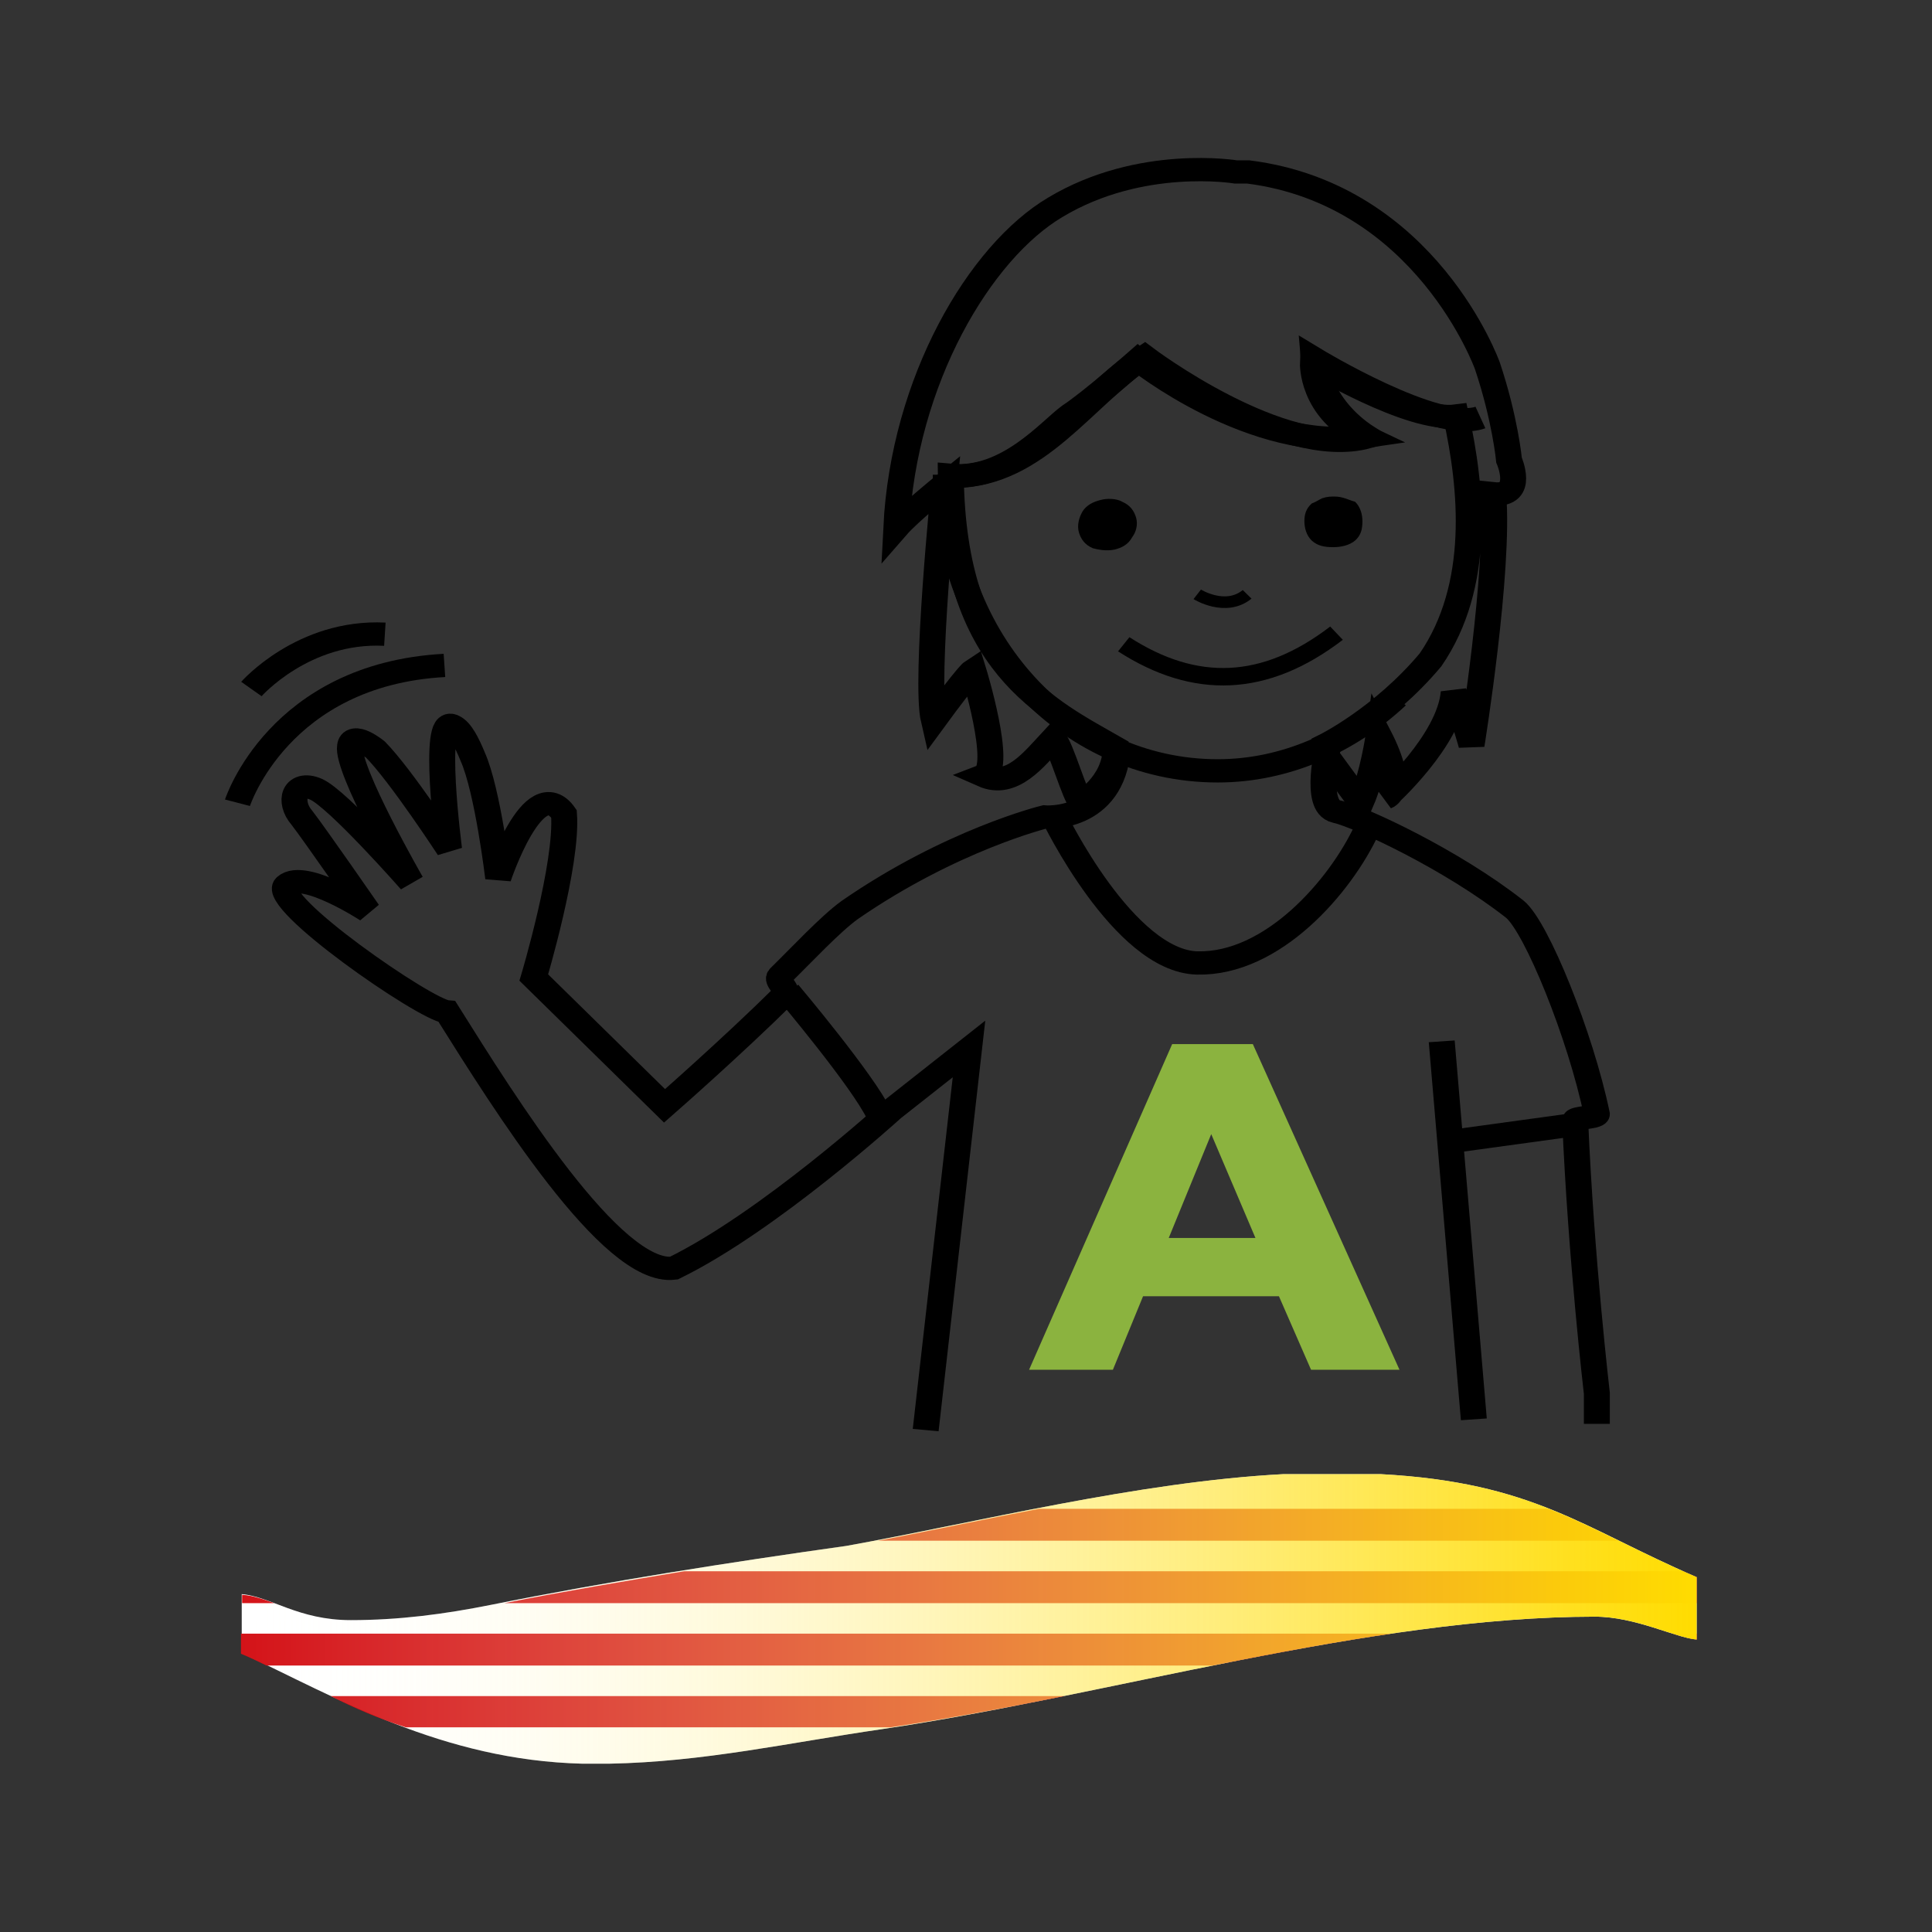 <?xml version="1.0" encoding="UTF-8" standalone="no"?>
<!-- Generator: Adobe Illustrator 19.0.0, SVG Export Plug-In . SVG Version: 6.00 Build 0) -->

<svg
   version="1.1"
   id="Layer_1"
   x="0px"
   y="0px"
   viewBox="-55 147 150 150"
   xml:space="preserve"
   sodipodi:docname="arasaac_logo.svg"
   width="150"
   height="150"
   inkscape:version="1.3.2 (091e20ef0f, 2023-11-25)"
   xmlns:inkscape="http://www.inkscape.org/namespaces/inkscape"
   xmlns:sodipodi="http://sodipodi.sourceforge.net/DTD/sodipodi-0.dtd"
   xmlns="http://www.w3.org/2000/svg"
   xmlns:svg="http://www.w3.org/2000/svg"><rect x="-55" y="147" width="150" height="150" fill="#333333" stroke="none"/><defs
   id="defs31" /><sodipodi:namedview
   id="namedview31"
   pagecolor="#ffffff"
   bordercolor="#000000"
   borderopacity="0.25"
   inkscape:showpageshadow="2"
   inkscape:pageopacity="0.0"
   inkscape:pagecheckerboard="0"
   inkscape:deskcolor="#d1d1d1"
   inkscape:zoom="1.766"
   inkscape:cx="250"
   inkscape:cy="250"
   inkscape:window-width="1920"
   inkscape:window-height="1131"
   inkscape:window-x="0"
   inkscape:window-y="0"
   inkscape:window-maximized="1"
   inkscape:current-layer="Layer_1" /> <style
   type="text/css"
   id="style1"> .st0{fill:#FFFFFF;} .st1{fill:#D41318;} .st2{fill:url(#SVGID_1_);} .st3{fill:none;stroke:#000000;stroke-width:6.708;stroke-miterlimit:3.864;} .st4{fill:none;stroke:#000000;stroke-width:5.031;stroke-miterlimit:3.864;} .st5{fill:none;stroke:#000000;stroke-width:3.354;stroke-miterlimit:3.864;} .st6{fill:#8BB33F;stroke:#8BB33F;stroke-width:2;stroke-miterlimit:10;} </style>   <g
   id="g32"
   transform="matrix(0.972,0,0,0.972,-1.519,11.795)"><g
     id="Fondo"
     transform="matrix(0.309,0,0,0.277,-38.031,106.326)"> <g
   id="g4"> <path
   d="M -55,147 Z"
   id="path1" /> <path
   d="M 445,147 Z"
   id="path2" /> <path
   d="M -55,647 Z"
   id="path3" /> <path
   d="M 445,647 Z"
   id="path4" /> </g> </g><g
     id="relleno"
     transform="matrix(0.309,0,0,0.277,-38.031,106.326)"> <path
   class="st0"
   d="m 276.8,543.4 h 25.1 c 39.6,2.4 52.3,15.6 81.7,29.7 v 18 c -5.4,-0.5 -15.8,-6.6 -26.3,-6.6 -58.1,0 -126.5,22.9 -184.1,32.4 -24.1,3.9 -46.2,9.5 -70.8,10 H 95.6 C 59.4,625.9 32.1,607.9 7.5,595 v -17 c 7.5,0.7 14.6,7.5 28.2,7.5 12.4,0 24.1,-1.7 36.2,-4.4 30.4,-6.8 61.3,-12.2 91.9,-17 33,-6.6 75.3,-18.5 113,-20.7 z"
   id="path5" /> <g
   id="g9"> <path
   class="st1"
   d="m 213.6,553.4 h 131.6 c 6.1,2.7 11.9,5.8 18,9.2 H 172 c 12.9,-2.7 27,-6.1 41.6,-9.2 z"
   id="path6" /> <path
   class="st1"
   d="m 121.9,571.4 h 258.2 c 1.5,0.9 2.2,1.1 3.5,1.7 v 7.5 H 75.4 c 15.4,-3.4 30.9,-6.3 46.5,-9.2 z m -106,9.2 H 7.6 v -2.4 c 2.7,0.2 5.3,1.2 8.3,2.4 z"
   id="path7" /> <path
   class="st1"
   d="m 7.3,589.4 h 297.2 c -19,3.2 -28.5,5.4 -46.2,9.2 H 13.9 c -2.2,-1.2 -4.4,-2.4 -6.6,-3.4 0,0 0,-5.8 0,-5.8 z m 370.2,0 h 6.1 v 1.7 c -1.9,-0.3 -3.1,-0.8 -6.1,-1.7 z"
   id="path8" /> <path
   class="st1"
   d="m 30.5,607.4 h 189.7 c -15.3,3.4 -30.6,6.6 -45,9 H 49.9 c -7,-2.5 -13.4,-5.6 -19.4,-9 z"
   id="path9" /> </g> <linearGradient
   id="SVGID_1_"
   gradientUnits="userSpaceOnUse"
   x1="7.5"
   y1="581.15"
   x2="383.6"
   y2="581.15"
   gradientTransform="translate(0,4)"> <stop
   offset="0"
   style="stop-color:#FFFFFF;stop-opacity:0"
   id="stop9" /> <stop
   offset="0.145"
   style="stop-color:#FFF8CF;stop-opacity:0.145"
   id="stop10" /> <stop
   offset="0.381"
   style="stop-color:#FFEE86;stop-opacity:0.381"
   id="stop11" /> <stop
   offset="0.593"
   style="stop-color:#FFE74D;stop-opacity:0.593"
   id="stop12" /> <stop
   offset="0.774"
   style="stop-color:#FFE123;stop-opacity:0.774"
   id="stop13" /> <stop
   offset="0.915"
   style="stop-color:#FFDD09;stop-opacity:0.915"
   id="stop14" /> <stop
   offset="1"
   style="stop-color:#FFDC00"
   id="stop15" /> </linearGradient> <path
   class="st2"
   d="m 276.8,543.4 h 25.1 c 39.6,2.4 52.3,15.6 81.7,29.7 v 18 c -5.4,-0.5 -15.8,-6.6 -26.3,-6.6 -58.1,0 -126.5,22.9 -184.1,32.4 -24.1,3.9 -46.2,9.5 -70.8,10 H 95.6 C 59.4,625.9 32.1,607.9 7.5,595 v -17 c 7.5,0.7 14.6,7.5 28.2,7.5 12.4,0 24.1,-1.7 36.2,-4.4 30.4,-6.8 61.3,-12.2 91.9,-17 33,-6.6 75.3,-18.5 113,-20.7 z"
   id="path15"
   style="fill:url(#SVGID_1_)" /> </g><g
     id="contorno"
     transform="matrix(0.309,0,0,0.277,-38.031,106.326)"> <g
   id="g31"> <g
   id="g24"> <path
   class="st3"
   d="m 306,319.4 c -12.4,12.9 -28.7,21.2 -46.2,21.2 -39.2,0 -70.3,-37.9 -70.3,-85.4"
   id="path16" /> <path
   class="st3"
   d="m 288.5,332.8 c 0,0 -4.1,18 1.9,19.5 6.1,1.5 29.9,13.9 46.2,28.2 5.6,5.1 17,36.5 21.2,59.1 0,1 -6.1,1 -5.6,1.9 1.5,39.6 5.6,78.6 5.6,78.6 v 8.8"
   id="path17" /> <line
   class="st3"
   x1="317.7"
   y1="418.6"
   x2="326"
   y2="527.6"
   id="line17" /> <path
   class="st3"
   d="m 234,334 c -1.5,21.6 -19,19.9 -19,19.9 0,0 -24.1,6.6 -50.3,26.8 -5.1,4.1 -12.4,12.9 -18,19 -1.5,1.5 2.7,4.1 1,5.6 -13.4,14.8 -30.9,31.9 -30.9,31.9 L 83,400.2 c 0,0 8.8,-32.8 7.8,-47.2 -7.8,-12.4 -17,18.5 -17,18.5 0,0 -2.7,-25.3 -6.6,-35 -1.5,-4.1 -3.2,-7.8 -5.1,-8.8 -5.6,-3.6 -1,35.5 -1,35.5 0,0 -12.4,-21.2 -19,-28.7 0,0 -6.1,-5.6 -6.6,-1 -1,6.6 15.8,39.2 15.8,39.2 0,0 -19,-24.1 -24.6,-26.8 -5.6,-2.7 -7.3,3.6 -3.6,8.3 3.2,4.6 17,26.8 17,26.8 0,0 -16.5,-12 -21.1,-7.4 -4.6,4.6 36,36 41.6,36.5 14.8,26.3 42.6,76.1 58.6,73.9 24.6,-13.4 56.4,-45.7 56.4,-45.7 l 19.9,-17.5 -11.2,109.9"
   id="path18" /> <path
   class="st3"
   d="m 6.4,349.8 c 0,0 10.7,-37 53.5,-39.6"
   id="path19" /> <path
   class="st3"
   d="m 10,317 c 0,0 13.4,-17 34.5,-15.8"
   id="path20" /> <path
   class="st3"
   d="m 217.5,353.9 c 0,0 18,41.6 37,42.1 19.5,0.5 37,-22.1 43.8,-38.4"
   id="path21" /> <path
   class="st3"
   d="m 148.7,404.3 c 0,0 19.5,25.8 23.6,35.5"
   id="path22" /> <line
   class="st3"
   x1="350.1"
   y1="442.9"
   x2="319.4"
   y2="447.6"
   id="line22" /> <path
   class="st3"
   d="m 192,255.7 c 21.2,-0.5 32.8,-22.6 48.9,-34.5 0,0 35.5,29.9 57.6,23.1 -12.9,-9.2 -13.9,-22.6 -13.9,-22.6 0,0 31.9,21.6 43.1,17"
   id="path23" /> <path
   class="st3"
   d="m 288,336.4 8.8,13.4 c 3.2,-8.3 4.6,-19.5 4.6,-19.5 7.3,15.8 1.9,18 1.9,18 0,0 16.5,-16.5 17.5,-30.4 3.2,9.2 4.6,15.3 4.6,15.3 0,0 7.3,-50.3 5.6,-72.5 8.3,1 4.1,-9.7 4.1,-9.7 0,0 -1,-11.9 -5.6,-27.2 0,0 -15.8,-49.4 -61.8,-55.9 h -3.2 c 0,0 -24.6,-4.6 -46.7,10.2 -19.5,12.9 -39.2,49.9 -41.1,92.4 3.2,-4.1 12.4,-12.4 12.4,-12.4 0,0 -5.1,56.4 -2.7,67.9 8.8,-13.4 10.2,-14.4 10.2,-14.4 0,0 7.8,28.2 2.7,30.4 7.3,3.6 12.9,-4.6 18,-10.7 1.9,1.9 5.6,17 7.3,18.5 0,0 8.8,-5.6 8.8,-15.8 -17.5,-11.2 -42.1,-23.6 -42.6,-78.6 14.8,1.5 25.8,-13.4 30.9,-17.5 5.6,-4.1 17.5,-15.8 17.5,-15.8 0,0 29.9,26.8 58.6,22.1 -13.9,-7.3 -13.4,-21.2 -13.4,-21.2 0,0 25.3,17 37,15.3 4.1,20.7 6.6,48.9 -6.6,70.3 -12.4,16.5 -27.2,24.6 -27.2,24.6 z"
   id="path24" /> </g> <g
   id="g26"> <path
   class="st4"
   d="m 290.5,300.9 c -18.5,15.8 -36.5,16.5 -55,3.2"
   id="path25" /> <path
   class="st5"
   d="m 254.5,289.7 c 0,0 7.3,5.1 12.9,0"
   id="path26" /> </g> <g
   id="g28"> <path
   d="m 290,261.5 c -1,0 -1.9,0 -3.2,0.5 -1,0.5 -1.5,1 -2.7,1.5 -1.5,1.5 -1.9,3.2 -1.9,5.1 0,1.9 0.5,4.1 1.9,5.6 1.5,1.5 3.2,1.9 5.6,1.9 1.9,0 4.1,-0.5 5.6,-1.9 1.5,-1.5 1.9,-3.2 1.9,-5.6 0,-1.9 -0.5,-4.1 -1.9,-5.6 -1.7,-0.5 -3.1,-1.5 -5.3,-1.5 z"
   id="path27" /> <path
   d="m 233.1,276.8 c 1.9,-0.5 3.6,-1.5 4.6,-3.6 1,-1.5 1.5,-3.6 1,-5.6 -0.5,-1.9 -1.5,-3.6 -3.6,-4.6 -1.5,-1 -4.1,-1 -5.6,-0.5 -1.9,0.5 -3.6,1.5 -4.6,3.2 -1,1.9 -1.5,4.1 -1,6.1 0.5,1.9 1.5,3.6 3.6,4.6 1.4,0.4 3.4,0.9 5.6,0.4 z"
   id="path28" /> </g> <g
   id="g30"> <g
   id="g29"> <path
   class="st6"
   d="m 305.3,512.3 h -20.7 l -8.3,-21.2 h -36.5 l -7.8,21.2 h -19.5 l 36.2,-91.9 h 19.5 z m -34.3,-36 -12.9,-33.8 -12.4,33.8 z"
   id="path29" /> </g> </g> </g> </g></g> </svg>
